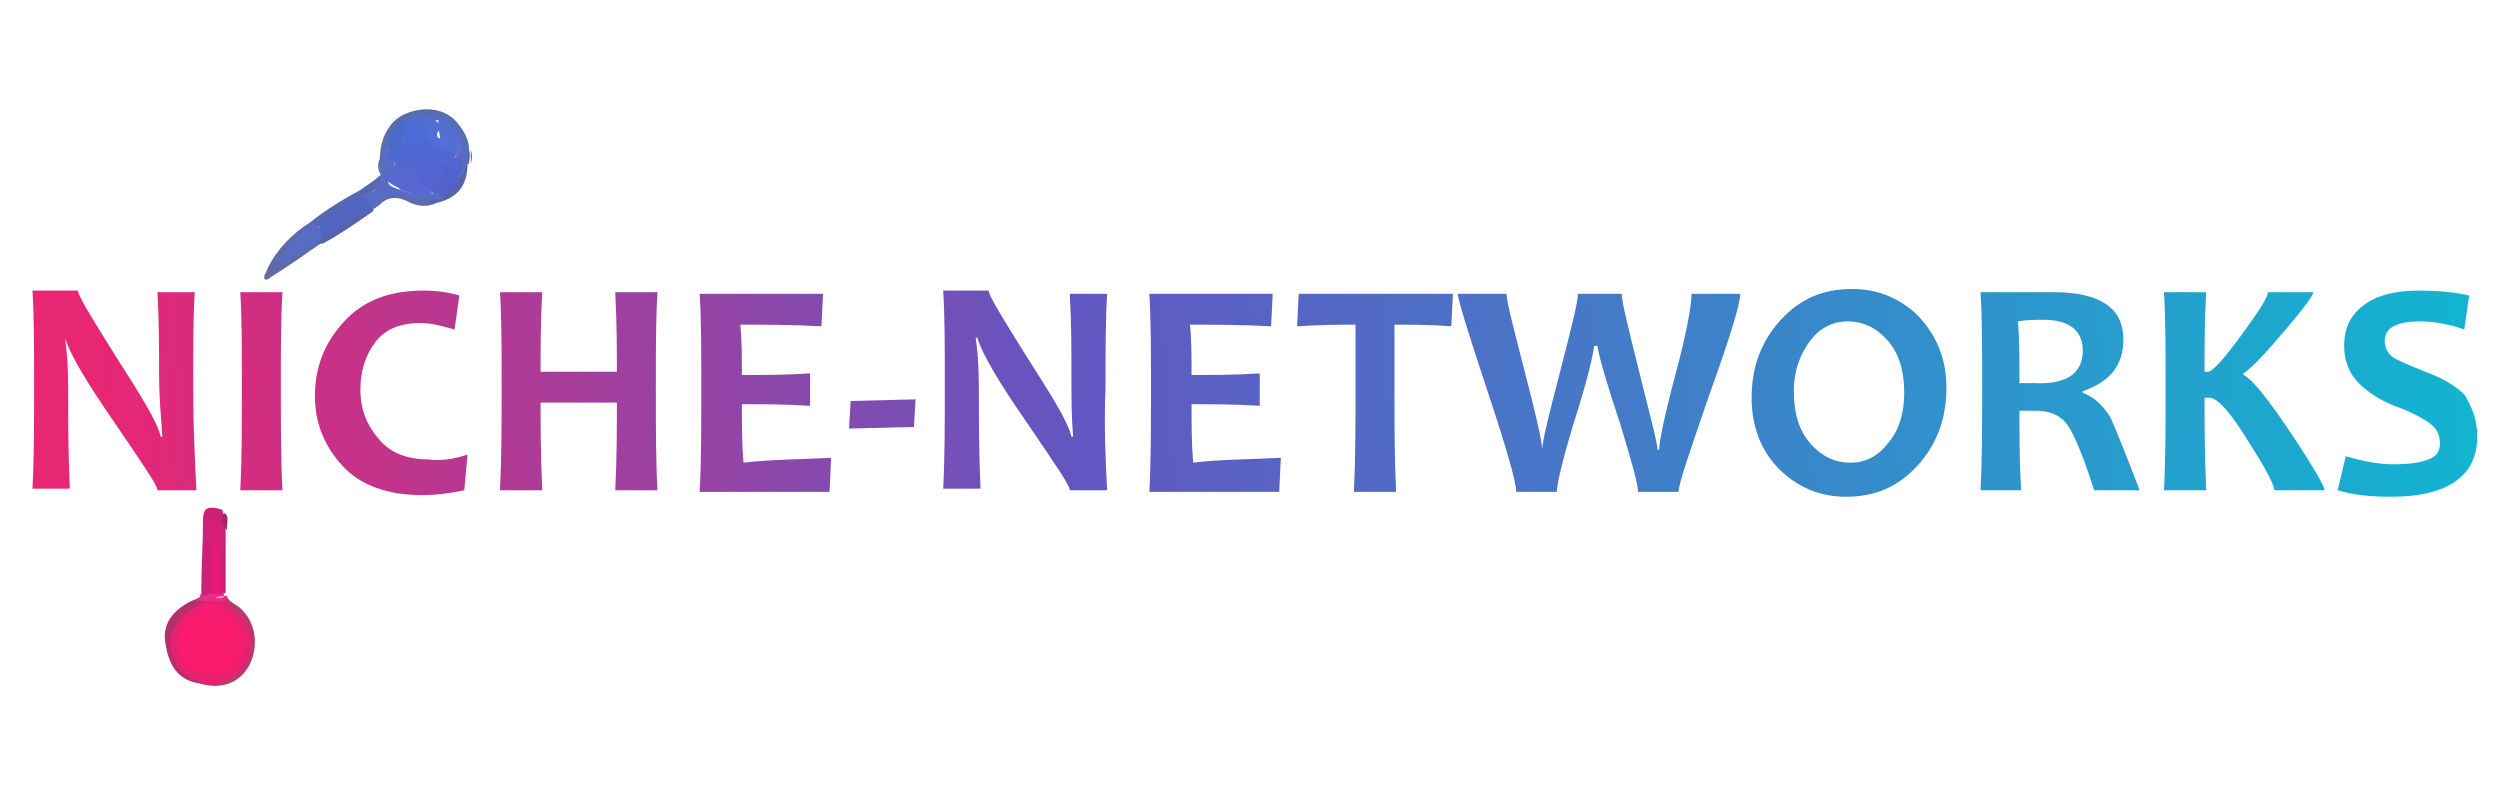 <?xml version="1.0" encoding="utf-8"?>
<!-- Generator: Adobe Illustrator 28.3.0, SVG Export Plug-In . SVG Version: 6.00 Build 0)  -->
<svg version="1.1" id="Logo" xmlns="http://www.w3.org/2000/svg" xmlns:xlink="http://www.w3.org/1999/xlink" x="0px" y="0px"
	 viewBox="0 0 154 49" style="enable-background:new 0 0 154 49;" xml:space="preserve">
<style type="text/css">
	.st0{fill:#556EAD;}
	.st1{fill:#5C6BAC;}
	.st2{fill:#5768AF;}
	.st3{fill:#5F6AAE;}
	.st4{fill:#5663AB;}
	.st5{fill:#5664AF;}
	.st6{fill:#6171B6;}
	.st7{fill:#666C98;}
	.st8{fill:#586CC2;}
	.st9{fill:#586CC6;}
	.st10{fill:#536FCF;}
	.st11{fill:#4A6ACA;}
	.st12{fill:#526ECA;}
	.st13{fill:#586CC5;}
	.st14{fill:#5064C0;}
	.st15{fill:#5362CB;}
	.st16{fill:#5168D3;}
	.st17{fill:#5769D1;}
	.st18{fill:#526DD5;}
	.st19{fill:#4C6CD6;}
	.st20{fill:#5664D3;}
	.st21{fill:#CA2375;}
	.st22{fill:#BC376C;}
	.st23{fill:#B62F6B;}
	.st24{fill:#E73085;}
	.st25{fill:#A32667;}
	.st26{fill:#D91C77;}
	.st27{fill:#E62171;}
	.st28{fill:#E9187B;}
	.st29{fill:#FA3691;}
	.st30{fill:#F61C6F;}
	.st31{fill:#EE1F69;}
	.st32{fill:#FA1A6A;}
	.st33{fill:#FC196F;}
	.st34{fill:url(#SVGID_1_);}
	.st35{fill:url(#SVGID_00000132070879533315124710000017540481910791221416_);}
	.st36{fill:url(#SVGID_00000098191327724685846290000000757133927679122849_);}
	.st37{fill:url(#SVGID_00000034811204477256153910000002805818241091620000_);}
	.st38{fill:url(#SVGID_00000036239142119092770040000015921280455693477772_);}
	.st39{fill:url(#SVGID_00000119839163056460535870000014643087006815622578_);}
	.st40{fill:url(#SVGID_00000065777468060439126920000014005118573580702091_);}
	.st41{fill:url(#SVGID_00000028318869848752213140000004301771473142839482_);}
	.st42{fill:url(#SVGID_00000095312317401315596000000001672737204873432730_);}
	.st43{fill:url(#SVGID_00000039092544872961891400000011643692866811578805_);}
	.st44{fill:url(#SVGID_00000055664502585178300880000007349834460344560007_);}
	.st45{fill:url(#SVGID_00000069368157793635287650000008003506229879075755_);}
	.st46{fill:url(#SVGID_00000183237015711688600280000012179717121890962580_);}
	.st47{fill:url(#SVGID_00000100362427675112657070000005679368491711619975_);}
</style>
<path class="st0" d="M23.4,9.8C23.4,8.5,24,7.4,25,7c1.2-0.5,2.5-0.3,3.2,0.6c0.4,0.5,0.7,1,0.7,1.7c0.1,0.2,0,0.5,0,0.7
	c0,0.1-0.1,0.1-0.2,0.1c-0.2-0.1-0.1-0.2-0.1-0.4c0-0.9-0.4-1.6-1.1-2.2c-0.1,0-0.1-0.1-0.2-0.1C26.5,7,25.8,7.1,25,7.5
	c-0.6,0.3-0.9,0.9-1.1,1.5c-0.1,0.3,0,0.7-0.1,1.1c-0.1,0.1-0.2,0.3-0.3,0.2C23.3,10.2,23.3,10,23.4,9.8z"/>
<path class="st1" d="M16.5,16.5c0.6-1.2,1.5-2.1,2.6-2.8c0.1,0.2,0,0.3-0.1,0.5c-0.5,0.6-1.2,0.9-1.4,1.6c0.7-0.2,1.3-0.9,2.1-1
	c0.1,0,0.2,0.1,0.2,0.1c-1,0.7-2,1.4-3.1,2.1C16.5,17,16.5,16.8,16.5,16.5z"/>
<path class="st2" d="M18.9,14.1c0.1-0.1,0.2-0.3,0.2-0.4c1-0.8,2-1.4,3.1-2c0.4-0.3,0.8-0.5,1.2-0.9c0.1,0,0.1,0.1,0.1,0.1
	c0.2,0.4-0.1,0.6-0.4,0.8c-0.3,0.2-0.7,0.4-1,0.6c-1,0.5-1.8,1.2-2.8,1.7C19.3,14.1,19.1,14.3,18.9,14.1z"/>
<path class="st3" d="M26.9,12.5c-0.6,0.3-1.3,0.2-1.8-0.1c-0.6-0.3-1.2-0.3-1.7,0.2c-0.1,0.1-0.3,0.2-0.4,0.3
	C23,12.9,23,12.8,23,12.7c0.3-0.7,0.8-1,1.5-0.9c0.7,0.2,1.3,0.2,2,0.3C26.5,12.5,26.8,12.3,26.9,12.5z"/>
<path class="st4" d="M26.9,12.5c-0.1-0.1-0.5,0.2-0.4-0.3c0.1-0.2,0.4-0.1,0.5-0.2c0.5-0.2,0.8-0.6,1-1c0.3-0.3,0.4-0.7,0.6-1
	c0.1,0,0.2,0,0.2,0c0.1,0,0.1,0.1,0,0.1C28.8,11.4,28.2,12.2,26.9,12.5z"/>
<path class="st5" d="M23,12.8c0,0.1,0,0.1,0,0.2c-1,0.7-2,1.4-3.1,2c-0.1,0-0.2,0-0.3,0c-0.1-0.2,0.1-0.3,0.2-0.4
	c1-0.6,1.9-1.3,2.9-1.9C22.9,12.7,23,12.7,23,12.8z"/>
<path class="st6" d="M23.4,9.8c0.2,0-0.3,0.6,0.3,0.3c0.2,0.3,0.2,0.6-0.2,0.8c0,0,0,0,0,0C23.3,10.5,23.2,10.2,23.4,9.8z"/>
<path class="st7" d="M16.5,16.5c0.1,0.2,0.2,0.3,0.3,0.5c-0.2,0.1-0.3,0.3-0.5,0.2C16.2,17,16.4,16.8,16.5,16.5z"/>
<path class="st8" d="M29,10.1c0,0,0-0.1,0-0.1c0-0.3,0-0.5,0-0.8C29.1,9.5,29.1,9.8,29,10.1z"/>
<path class="st9" d="M23.4,10.9c0.2-0.2,0.2-0.5,0.2-0.8c0.1-0.4-0.1-0.8,0.1-1.1c0.3,0,0.2,0.2,0.3,0.4c0,0.2,0.2,0.4,0.3,0.7
	c0,0,0,0,0,0.1c-0.6,1.2-0.6,1.2,0.7,1.6c0.5,0.2,1,0.2,1.6,0.1c0.2,0.1,0.5,0,0.6,0.3c-0.2,0.2-0.4,0.1-0.6,0.1
	c-0.6,0-1.3,0-1.9-0.2c-0.7-0.2-1.3,0.1-1.6,0.7c-0.1,0-0.2,0-0.3,0c-0.3-0.1-0.6-0.3-0.6-0.6c0.3-0.2,0.6-0.3,0.9-0.5
	C23.3,11.4,23.6,11.3,23.4,10.9z"/>
<path class="st10" d="M27.4,7.3c0,0,0.1,0,0.1,0c0.2,0.3,0.5,0.6,0.7,0.9c0.3,0.5,0.3,0.9-0.1,1.4c0,0-0.1,0.1-0.1,0.1
	c-0.3,0-0.5-0.4-0.7-0.5C27.1,8.6,27,8,27,7.3C27.1,7.3,27.3,7.2,27.4,7.3z"/>
<path class="st11" d="M23.9,9.5c0-0.2,0.1-0.4-0.1-0.5c0.2-0.6,0.4-1.3,1.1-1.5c0.1-0.1,0.1,0,0.2,0c0,0.6-0.1,1.2-0.5,1.7
	C24.4,9.4,24.3,9.7,23.9,9.5z"/>
<path class="st8" d="M28.1,9.6c0.5-0.7,0.3-0.9-0.2-1.8c-0.1-0.2-0.3-0.3-0.3-0.5c0.9,0.7,1.4,1.8,1.1,2.6c0,0.5-0.1,0.9-0.5,1.1
	c-0.1-0.1-0.1-0.3,0-0.5C28.3,10.3,28.3,9.9,28.1,9.6z"/>
<path class="st12" d="M25,7.5c0,0-0.1,0-0.1,0c0.7-0.6,1.6-0.6,2.5-0.1c-0.2,0-0.3,0-0.5,0c-0.3,0.2-0.7-0.1-1,0.2
	C25.6,7.8,25.3,7.7,25,7.5z"/>
<path class="st13" d="M19.9,14.6c-0.1,0.1-0.2,0.2-0.3,0.3c-0.8,0.4-1.6,0.9-2.4,1.3c0.3-0.9,1-1.5,1.6-2.1c0.2,0,0.3-0.2,0.5-0.3
	c0.2-0.1,0.4-0.1,0.4,0.2C19.9,14.2,19.9,14.4,19.9,14.6z"/>
<path class="st14" d="M19.9,14.6c-0.1-0.1-0.3-0.3-0.2-0.5c0.1-0.3-0.2-0.2-0.3-0.2c0.9-0.6,1.8-1.3,2.8-1.8
	c0.2,0.2,0.5,0.3,0.6,0.6C21.8,13.4,20.8,14,19.9,14.6z"/>
<path class="st15" d="M28.1,9.6c0.4,0.2,0.5,0.5,0.3,0.9c-0.1,0.2-0.2,0.4-0.2,0.6c-0.2,0.5-0.5,0.8-1,1c-0.1-0.2-0.5,0-0.6-0.3
	c0,0-0.1-0.1-0.1-0.1c0-0.3,0.2-0.4,0.4-0.6c0.2-0.2,0.3-0.4,0.2-0.7c0-0.3,0.1-0.5,0.4-0.4c0.5,0.3,0.6,0,0.6-0.4
	C28.1,9.7,28.1,9.7,28.1,9.6z"/>
<path class="st16" d="M28.1,9.7c0.2,0.2,0.2,0.5,0.1,0.7c-0.2,0.2-0.4,0-0.6-0.1c-0.3-0.2-0.4-0.2-0.4,0.2c-0.5,0-1,0.4-1.5,0.5
	c-0.4-0.1-0.7-0.4-1.1-0.5c-0.2,0-0.3-0.3-0.3-0.5c-0.2-0.1-0.3-0.3-0.4-0.5c0.3,0.1,0.4-0.3,0.6-0.4c0.4-0.7,1.1-0.5,1.7-0.6
	C26.7,8.6,27,9,27.4,9.2C27.8,9.2,27.8,9.6,28.1,9.7z"/>
<path class="st17" d="M24.3,10c0.3,0.5,1.1,0.4,1.4,0.9c0.2,0.4,0.7,0.5,0.9,0.9c0,0,0,0.1,0,0.1c-0.7,0.3-1.3,0-1.9-0.2
	c-0.1,0-0.1-0.1-0.1-0.1c-1-0.5-1-0.6-0.2-1.5C24.2,10.1,24.3,10,24.3,10z"/>
<path class="st18" d="M27.4,9.2c-0.3,0-0.6-0.1-0.8-0.3c-0.1-0.2-0.3-0.3-0.5-0.3c-0.1-0.4-0.1-0.8-0.3-1.1c0.3-0.5,0.7-0.2,1-0.1
	c0.2,0.2,0.5,0.3,0.2,0.7c-0.1,0.1-0.1,0.3,0,0.4C27.5,8.6,27.4,8.9,27.4,9.2z"/>
<path class="st19" d="M25.9,7.5c0.5,0.3,0.4,0.7,0.3,1.1c-0.3,0-0.6,0.3-1,0.1c-0.2-0.1-0.4,0.2-0.4,0.4c0,0.2-0.2,0.3-0.2,0
	C24.8,8.6,24.8,8,25,7.5C25.3,7.4,25.6,7.7,25.9,7.5z"/>
<path class="st20" d="M26.6,11.8c-0.3-0.3-0.9-0.3-0.9-0.9c0.3-0.1,0.6-0.3,0.9-0.4c0.2,0,0.4-0.1,0.6,0c0.2,0.2,0.3,0.4,0,0.6
	C26.9,11.3,26.6,11.4,26.6,11.8z"/>
<path class="st21" d="M12.4,36.4c0-1.4,0.1-2.8,0.1-4.2c0-0.9,0.2-1.1,1.2-0.8c0.1,0.4,0.1,0.8,0.2,1.1c0,1.3,0,2.7,0,4
	c-0.1,0.1-0.2,0.1-0.3,0c0,0,0-0.1-0.1-0.1c0-0.1,0-0.1-0.1-0.2c0-1.3-0.2-2.6-0.2-4C13,32.6,13,32.9,13,33.1c0,0.9,0,1.8,0,2.7
	c0,0.3,0,0.5-0.1,0.8C12.7,36.8,12.4,36.9,12.4,36.4z"/>
<path class="st22" d="M14,36.8c0.1,0.2,0.4,0.4,0.6,0.5c1.1,0.8,1.4,2.3,0.8,3.6c-0.6,1.2-1.8,1.6-3.1,1.2c0-0.1,0.1-0.2,0.2-0.2
	c1,0,1.9-0.3,2.4-1.2c0.6-0.9,0.4-2.1-0.3-2.8c-0.3-0.3-0.7-0.5-0.8-1C13.8,36.9,13.9,36.8,14,36.8z"/>
<path class="st23" d="M12.5,42c-0.1,0-0.1,0.1-0.2,0.1c-1.4-0.2-1.9-1.2-2.1-2.4c-0.2-1,0.2-1.8,1.1-2.4c0.3-0.2,0.5-0.3,0.8-0.4
	c0.1-0.1,0.2-0.1,0.4,0c0.1,0.3-0.1,0.4-0.3,0.5c-0.2,0.1-0.4,0.2-0.5,0.3c-1.4,1.1-1.2,3,0.4,3.8C12.2,41.7,12.5,41.7,12.5,42z"/>
<path class="st24" d="M12.5,37c-0.1,0-0.2,0-0.4,0c0.2-0.1,0.2-0.3,0.3-0.5c0.1,0.2,0.2,0.4,0.4,0.1c0,0,0.1-0.1,0.2-0.1
	c0.2-0.1,0.4-0.1,0.6,0c0.1,0,0.1,0.1,0.2,0.1c0,0,0,0.1,0,0.1c-0.2,0.1-0.4,0-0.5,0.1c0.2,0,0.4,0.1,0.5-0.1c0.1,0,0.2,0,0.2,0
	c0,0,0,0,0,0.1c0,0.1-0.1,0.1-0.1,0.2C13.4,37.2,12.9,37.2,12.5,37z"/>
<path class="st25" d="M14,32.7c-0.3-0.4-0.4-0.9-0.2-1.1C14.2,31.8,13.9,32.3,14,32.7z"/>
<path class="st26" d="M13.7,36.6c0,0-0.1,0-0.1,0c-0.3-0.6-0.2-1.3-0.3-2c0-0.2,0-0.5,0-0.6c-0.1,0.8,0,1.7-0.3,2.6c0,0-0.1,0-0.1,0
	c0-1.2,0-2.3,0-3.5c0-0.1,0-0.3,0-0.4c0.1-0.2,0-0.6,0.4-0.6c0.3,0,0.4,0.3,0.4,0.6C13.5,34,13.8,35.3,13.7,36.6z"/>
<path class="st27" d="M12.5,37c0.5,0,0.9,0,1.4,0c0.2,0.3,0.5,0.6,0.7,0.8c0.9,0.7,1,1.7,0.7,2.7c-0.3,1.1-1.2,1.4-2.2,1.7
	c-0.2,0-0.4-0.1-0.6-0.1c-0.6-0.3-1.3-0.5-1.6-1.1c-0.6-1.4-0.6-2.3,0.7-3.3C11.9,37.4,12.3,37.3,12.5,37z"/>
<path class="st28" d="M13,36.6c0-1.1,0.1-2.1,0.1-3.2c0.1,0,0.1,0,0.2,0c0.2,1,0.3,2.1,0.3,3.2C13.4,36.6,13.2,36.6,13,36.6z"/>
<path class="st29" d="M13.7,36.7c-0.3,0.1-0.3,0.1-0.6,0C13.3,36.7,13.5,36.7,13.7,36.7C13.7,36.7,13.7,36.7,13.7,36.7z"/>
<path class="st30" d="M11.6,41.2c-1-0.9-0.8-2.8,0.3-3.4c0.2-0.1,0.5-0.2,0.7-0.4c0.3-0.3,0.7-0.3,1,0c0.6,0.4,1.1,0.9,1.5,1.6
	c0.3,0.5-0.1,1-0.2,1.5c-0.1,0.1-0.2,0.4-0.4,0.2c-0.2-0.4-0.3-0.8-0.1-1.2c0.2-0.3-0.1-0.6-0.2-0.9c-0.1-0.1-0.2-0.1-0.3,0
	c-0.4,0.3-0.7,0.1-1.1-0.2c-0.2-0.2-0.4-0.3-0.7-0.1c-0.7,0.4-1,0.9-0.8,1.6c0.1,0.2,0.1,0.4,0.2,0.6c0.1,0.2,0.3,0.3,0.5,0.5
	c0.1,0.1,0.3,0.2,0.2,0.4C12,41.5,11.8,41.3,11.6,41.2z"/>
<path class="st31" d="M14.5,40.7c0.1-0.1,0.3-0.2,0.4-0.3c-0.4,1.1-1.5,1.6-2.6,1.2c-0.2-0.1-0.5-0.2-0.7-0.4c0.2,0,0.4,0.1,0.6,0.1
	c0,0,0.1-0.1,0.2-0.1C13.2,41.7,13.8,41.2,14.5,40.7z"/>
<path class="st32" d="M14.5,40.7c-0.3,0.7-1.3,1-2,0.7c-0.1,0-0.2,0-0.3-0.1C12,41,11.5,41,11.3,40.6c0.2-0.2,0.2-0.5,0.2-0.7
	c0-0.3,0.1-0.6,0.3-0.8c0.3-0.3,0.2-0.6,0.2-0.9c0.2-0.3,0.4-0.3,0.6,0c0.4,0.4,0.7,0.7,1.2,0.1c0.1-0.1,0.3-0.1,0.3,0
	c0,0.4,0.7,0.7,0.3,1.2C14.2,39.9,14.5,40.3,14.5,40.7z"/>
<path class="st33" d="M12.1,38.2c0.2,0.3,0.3,0.6,0,0.8c-0.3,0.3-0.4,0.6-0.4,1c0,0.3-0.2,0.4-0.4,0.5c-0.1-0.5-0.4-1.1-0.1-1.6
	C11.4,38.6,11.5,38.2,12.1,38.2z"/>
<g>
	<g>
		<linearGradient id="SVGID_1_" gradientUnits="userSpaceOnUse" x1="1.006" y1="30.99" x2="162.317" y2="19.114">
			<stop  offset="3.631285e-02" style="stop-color:#E72674"/>
			<stop  offset="0.404" style="stop-color:#6356C2"/>
			<stop  offset="1" style="stop-color:#08C0D2"/>
		</linearGradient>
		<path class="st34" d="M12.1,30.2H9.7c0-0.3-0.9-1.6-2.6-4.1c-1.8-2.6-2.8-4.3-3.1-5.3H4c0.2,1.4,0.2,2.6,0.2,3.7
			c0,1.5,0,3.4,0.1,5.6H2c0.1-1.9,0.1-4.1,0.1-6.4c0-2.3,0-4.2-0.1-5.8h2.8c0,0.3,0.8,1.6,2.3,4c1.6,2.5,2.6,4.1,2.8,5h0.1
			c-0.1-1.4-0.2-2.6-0.2-3.7c0-1.7,0-3.4-0.1-5.2h2.3c-0.1,1.5-0.1,3.5-0.1,5.8C11.9,26.2,12,28.3,12.1,30.2z"/>
		
			<linearGradient id="SVGID_00000032648282970505453400000008485445950948963475_" gradientUnits="userSpaceOnUse" x1="1.006" y1="30.99" x2="162.317" y2="19.114">
			<stop  offset="3.631285e-02" style="stop-color:#E72674"/>
			<stop  offset="0.404" style="stop-color:#6356C2"/>
			<stop  offset="1" style="stop-color:#08C0D2"/>
		</linearGradient>
		<path style="fill:url(#SVGID_00000032648282970505453400000008485445950948963475_);" d="M17.4,30.2h-2.6c0.1-1.9,0.1-4.1,0.1-6.4
			c0-2.3,0-4.2-0.1-5.8h2.6c-0.1,1.6-0.1,3.5-0.1,5.8C17.3,26.2,17.3,28.4,17.4,30.2z"/>
		
			<linearGradient id="SVGID_00000171721275531637756630000014906582507644488854_" gradientUnits="userSpaceOnUse" x1="1.006" y1="30.99" x2="162.317" y2="19.114">
			<stop  offset="3.631285e-02" style="stop-color:#E72674"/>
			<stop  offset="0.404" style="stop-color:#6356C2"/>
			<stop  offset="1" style="stop-color:#08C0D2"/>
		</linearGradient>
		<path style="fill:url(#SVGID_00000171721275531637756630000014906582507644488854_);" d="M28.8,28l-0.2,2.2
			c-0.9,0.2-1.8,0.3-2.6,0.3c-2.1,0-3.8-0.6-4.9-1.8c-1.1-1.2-1.7-2.6-1.7-4.3c0-1.8,0.6-3.3,1.8-4.6c1.2-1.3,2.8-1.9,4.9-1.9
			c0.8,0,1.5,0.1,2.2,0.3L28,20.3c-0.7-0.2-1.4-0.4-2.1-0.4c-1.3,0-2.2,0.4-2.8,1.2c-0.6,0.8-0.9,1.8-0.9,2.9c0,1.2,0.4,2.2,1.1,3
			c0.7,0.9,1.8,1.3,3.1,1.3C27.1,28.4,27.9,28.3,28.8,28z"/>
		
			<linearGradient id="SVGID_00000146488378067346910670000006227929076699670920_" gradientUnits="userSpaceOnUse" x1="1.006" y1="30.99" x2="162.317" y2="19.114">
			<stop  offset="3.631285e-02" style="stop-color:#E72674"/>
			<stop  offset="0.404" style="stop-color:#6356C2"/>
			<stop  offset="1" style="stop-color:#08C0D2"/>
		</linearGradient>
		<path style="fill:url(#SVGID_00000146488378067346910670000006227929076699670920_);" d="M40.5,30.2h-2.6c0.1-2.1,0.1-3.9,0.1-5.4
			h-4.7c0,1.4,0,3.1,0.1,5.4h-2.6c0.1-2.1,0.1-4.2,0.1-6.4c0-2.2,0-4.2-0.1-5.8h2.6c-0.1,1.8-0.1,3.4-0.1,4.9H38
			c0-1.3,0-2.9-0.1-4.9h2.6c-0.1,1.6-0.1,3.5-0.1,5.8C40.4,26.3,40.4,28.4,40.5,30.2z"/>
		
			<linearGradient id="SVGID_00000106123097464631355470000013001870052515242113_" gradientUnits="userSpaceOnUse" x1="1.006" y1="30.99" x2="162.317" y2="19.114">
			<stop  offset="3.631285e-02" style="stop-color:#E72674"/>
			<stop  offset="0.404" style="stop-color:#6356C2"/>
			<stop  offset="1" style="stop-color:#08C0D2"/>
		</linearGradient>
		<path style="fill:url(#SVGID_00000106123097464631355470000013001870052515242113_);" d="M51.2,28.2l-0.1,2.1h-8
			c0.1-1.9,0.1-4,0.1-6.4c0-2.3,0-4.2-0.1-5.8h7.6l-0.1,2C48.8,20,47.1,20,45.6,20c0.1,0.9,0.1,1.9,0.1,3.1c1.3,0,2.7,0,4.2-0.1v2
			c-1.5-0.1-2.9-0.1-4.2-0.1c0,1.3,0,2.5,0.1,3.6C47.5,28.3,49.3,28.3,51.2,28.2z"/>
		
			<linearGradient id="SVGID_00000049219078787865835690000017598457362896341158_" gradientUnits="userSpaceOnUse" x1="1.006" y1="30.99" x2="162.317" y2="19.114">
			<stop  offset="3.631285e-02" style="stop-color:#E72674"/>
			<stop  offset="0.404" style="stop-color:#6356C2"/>
			<stop  offset="1" style="stop-color:#08C0D2"/>
		</linearGradient>
		<path style="fill:url(#SVGID_00000049219078787865835690000017598457362896341158_);" d="M56.4,24.6l-0.1,1.7l-4,0.1l0.1-1.7
			L56.4,24.6z"/>
		
			<linearGradient id="SVGID_00000056396277377102784360000013996528403824761265_" gradientUnits="userSpaceOnUse" x1="1.006" y1="30.99" x2="162.317" y2="19.114">
			<stop  offset="3.631285e-02" style="stop-color:#E72674"/>
			<stop  offset="0.404" style="stop-color:#6356C2"/>
			<stop  offset="1" style="stop-color:#08C0D2"/>
		</linearGradient>
		<path style="fill:url(#SVGID_00000056396277377102784360000013996528403824761265_);" d="M68.2,30.2h-2.3c0-0.3-0.9-1.6-2.6-4.1
			c-1.8-2.6-2.8-4.3-3.1-5.3h-0.1c0.2,1.4,0.2,2.6,0.2,3.7c0,1.5,0,3.4,0.1,5.6h-2.3c0.1-1.9,0.1-4.1,0.1-6.4c0-2.3,0-4.2-0.1-5.8
			h2.8c0,0.3,0.8,1.6,2.3,4c1.6,2.5,2.6,4.1,2.8,5h0.1C66,25.6,66,24.4,66,23.3c0-1.7,0-3.4-0.1-5.2h2.3c-0.1,1.5-0.1,3.5-0.1,5.8
			C68,26.2,68.1,28.3,68.2,30.2z"/>
		
			<linearGradient id="SVGID_00000115497574635696772420000004078550546646223775_" gradientUnits="userSpaceOnUse" x1="1.006" y1="30.99" x2="162.317" y2="19.114">
			<stop  offset="3.631285e-02" style="stop-color:#E72674"/>
			<stop  offset="0.404" style="stop-color:#6356C2"/>
			<stop  offset="1" style="stop-color:#08C0D2"/>
		</linearGradient>
		<path style="fill:url(#SVGID_00000115497574635696772420000004078550546646223775_);" d="M78.9,28.2l-0.1,2.1h-8
			c0.1-1.9,0.1-4,0.1-6.4c0-2.3,0-4.2-0.1-5.8h7.6l-0.1,2C76.5,20,74.8,20,73.3,20c0.1,0.9,0.1,1.9,0.1,3.1c1.3,0,2.7,0,4.2-0.1v2
			c-1.5-0.1-2.9-0.1-4.2-0.1c0,1.3,0,2.5,0.1,3.6C75.1,28.3,77,28.3,78.9,28.2z"/>
		
			<linearGradient id="SVGID_00000023256593650020082580000007735188575705007034_" gradientUnits="userSpaceOnUse" x1="1.006" y1="30.99" x2="162.317" y2="19.114">
			<stop  offset="3.631285e-02" style="stop-color:#E72674"/>
			<stop  offset="0.404" style="stop-color:#6356C2"/>
			<stop  offset="1" style="stop-color:#08C0D2"/>
		</linearGradient>
		<path style="fill:url(#SVGID_00000023256593650020082580000007735188575705007034_);" d="M89.5,18.1l-0.1,2
			c-1.2-0.1-2.4-0.1-3.5-0.1c0,1.2,0,2.5,0,3.9c0,2.2,0,4.4,0.1,6.4h-2.6c0.1-2,0.1-4.1,0.1-6.4c0-1.4,0-2.7,0-3.9
			c-0.9,0-2.1,0-3.6,0.1l0.1-2H89.5z"/>
		
			<linearGradient id="SVGID_00000088111522995992730610000005442601632513515392_" gradientUnits="userSpaceOnUse" x1="1.006" y1="30.99" x2="162.317" y2="19.114">
			<stop  offset="3.631285e-02" style="stop-color:#E72674"/>
			<stop  offset="0.404" style="stop-color:#6356C2"/>
			<stop  offset="1" style="stop-color:#08C0D2"/>
		</linearGradient>
		<path style="fill:url(#SVGID_00000088111522995992730610000005442601632513515392_);" d="M107.2,18.1c0,0.6-0.6,2.6-1.9,6.2
			c-1.2,3.5-1.9,5.5-1.9,6h-2.5c0-0.5-0.4-1.9-1.1-4.2c-0.8-2.4-1.3-4.1-1.4-4.8h-0.2c-0.1,0.8-0.5,2.4-1.3,4.9
			c-0.7,2.3-1,3.7-1,4.1h-2.5c0-0.6-0.6-2.7-1.8-6.3c-1.2-3.6-1.8-5.6-1.8-5.9h3c0,0.4,0.4,2,1.1,4.7c0.7,2.7,1.1,4.4,1.1,4.9H95
			c0-0.5,0.4-2.1,1.1-4.8s1.1-4.3,1.1-4.8h2.7c0,0.5,0.4,2.1,1.1,4.9s1.1,4.3,1.1,4.7h0.1c0-0.4,0.3-2,1-4.6c0.7-2.6,1-4.3,1-5
			H107.2z"/>
		
			<linearGradient id="SVGID_00000019654639842623673540000001838823910159574153_" gradientUnits="userSpaceOnUse" x1="1.006" y1="30.99" x2="162.317" y2="19.114">
			<stop  offset="3.631285e-02" style="stop-color:#E72674"/>
			<stop  offset="0.404" style="stop-color:#6356C2"/>
			<stop  offset="1" style="stop-color:#08C0D2"/>
		</linearGradient>
		<path style="fill:url(#SVGID_00000019654639842623673540000001838823910159574153_);" d="M119.9,23.9c0,1.9-0.6,3.5-1.8,4.8
			c-1.2,1.3-2.6,1.9-4.4,1.9c-1.6,0-3-0.6-4.1-1.7s-1.7-2.6-1.7-4.4c0-1.9,0.6-3.5,1.8-4.8c1.2-1.3,2.6-1.9,4.4-1.9
			c1.6,0,3,0.6,4.1,1.7C119.3,20.7,119.9,22.1,119.9,23.9z M117.3,24.2c0-1.3-0.3-2.4-1-3.2c-0.7-0.8-1.5-1.2-2.5-1.2
			c-0.9,0-1.7,0.4-2.3,1.2c-0.6,0.8-1,1.8-1,3.1c0,1.3,0.3,2.4,1,3.2c0.7,0.8,1.5,1.2,2.5,1.2c0.9,0,1.7-0.4,2.3-1.2
			C117,26.5,117.3,25.4,117.3,24.2z"/>
		
			<linearGradient id="SVGID_00000070822991391138633220000017543123641631361948_" gradientUnits="userSpaceOnUse" x1="1.006" y1="30.99" x2="162.317" y2="19.114">
			<stop  offset="3.631285e-02" style="stop-color:#E72674"/>
			<stop  offset="0.404" style="stop-color:#6356C2"/>
			<stop  offset="1" style="stop-color:#08C0D2"/>
		</linearGradient>
		<path style="fill:url(#SVGID_00000070822991391138633220000017543123641631361948_);" d="M131.8,30.2H129
			c-0.7-2.2-1.3-3.6-1.7-4.1s-1-0.8-1.9-0.8c-0.4,0-0.7,0-1,0c0,1.6,0,3.2,0.1,4.9H122c0.1-1.9,0.1-4,0.1-6.4c0-2.3,0-4.2-0.1-5.8
			h1.6c0.2,0,0.6,0,1.2,0s1.1,0,1.7,0c2.9,0,4.3,1,4.3,2.9c0,1.6-0.8,2.6-2.5,3.2v0.1c0.6,0.2,1.2,0.7,1.7,1.5
			C130.4,26.6,131,28.1,131.8,30.2z M128.3,21.6c0-1.2-0.8-1.9-2.4-1.9c-0.6,0-1.1,0-1.6,0.1c0.1,1,0.1,2.2,0.1,3.8
			c0.3,0,0.6,0,0.9,0C127.3,23.7,128.3,23,128.3,21.6z"/>
		
			<linearGradient id="SVGID_00000072962713926314988680000004784498668913097402_" gradientUnits="userSpaceOnUse" x1="1.006" y1="30.99" x2="162.317" y2="19.114">
			<stop  offset="3.631285e-02" style="stop-color:#E72674"/>
			<stop  offset="0.404" style="stop-color:#6356C2"/>
			<stop  offset="1" style="stop-color:#08C0D2"/>
		</linearGradient>
		<path style="fill:url(#SVGID_00000072962713926314988680000004784498668913097402_);" d="M143.2,30.2h-3.1c0-0.3-0.5-1.3-1.6-3
			c-1.1-1.8-1.9-2.7-2.4-2.7h-0.3c0,1.4,0,3.3,0.1,5.7h-2.6c0.1-1.9,0.1-4,0.1-6.4c0-2.3,0-4.2-0.1-5.8h2.6
			c-0.1,1.7-0.1,3.3-0.1,4.9h0.2c0.3,0,1-0.8,2.1-2.3c1.1-1.5,1.6-2.3,1.6-2.6h2.8c0,0.2-0.6,1-1.7,2.3c-1.2,1.4-2,2.3-2.6,2.7v0.1
			c0.6,0.3,1.6,1.6,3,3.7C142.6,28.9,143.2,30,143.2,30.2z"/>
		
			<linearGradient id="SVGID_00000088819789518511839740000002027790661627487145_" gradientUnits="userSpaceOnUse" x1="1.006" y1="30.99" x2="162.317" y2="19.114">
			<stop  offset="3.631285e-02" style="stop-color:#E72674"/>
			<stop  offset="0.404" style="stop-color:#6356C2"/>
			<stop  offset="1" style="stop-color:#08C0D2"/>
		</linearGradient>
		<path style="fill:url(#SVGID_00000088819789518511839740000002027790661627487145_);" d="M152.6,26.9c0,2.4-1.8,3.7-5.3,3.7
			c-1.2,0-2.3-0.1-3.3-0.4l0.5-2.1c1,0.3,2,0.5,2.9,0.5c1,0,1.7-0.1,2.2-0.3s0.7-0.5,0.7-1c0-0.5-0.2-0.9-0.6-1.2
			c-0.4-0.3-1.1-0.7-2.2-1.1c-1-0.4-1.7-0.9-2.2-1.4c-0.6-0.6-0.9-1.4-0.9-2.3c0-1.1,0.4-1.9,1.2-2.5c0.8-0.6,1.9-0.9,3.4-0.9
			c1.2,0,2.2,0.1,3.1,0.3l-0.3,2.1c-0.8-0.3-1.8-0.5-2.7-0.5c-1.5,0-2.2,0.4-2.2,1.2c0,0.4,0.2,0.8,0.5,1c0.3,0.2,1,0.5,2,0.9
			c1.1,0.4,1.9,0.9,2.4,1.4C152.3,25.1,152.6,25.9,152.6,26.9z"/>
	</g>
</g>
</svg>

